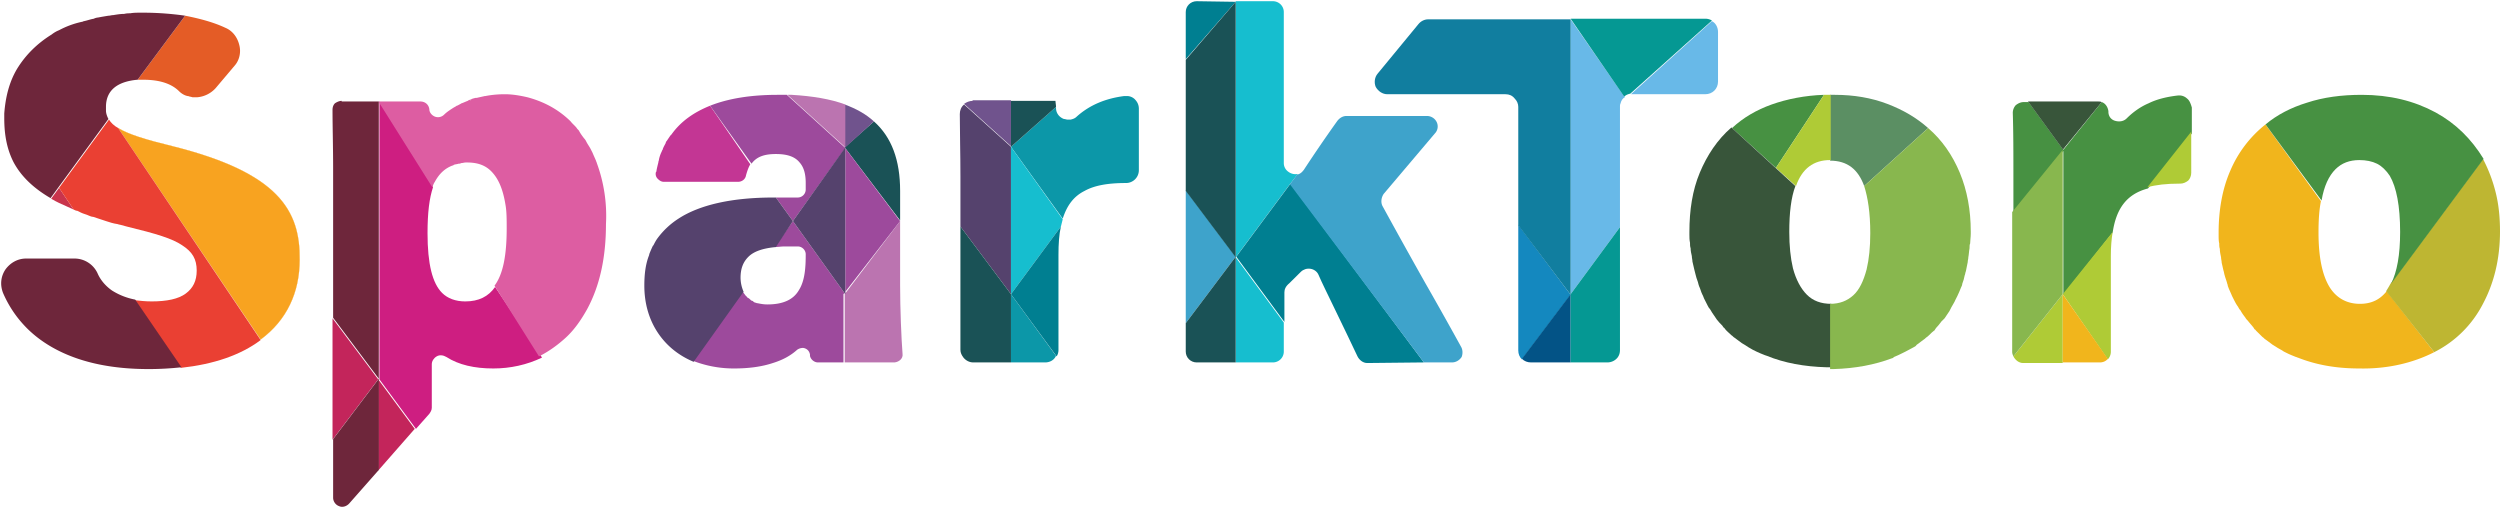 <svg xmlns="http://www.w3.org/2000/svg" width="240" height="49" fill="none"><g clip-path="url(#a)"><path fill="#C9344C" d="m7.074 20.122-1.403-2.088-.76 1.044c.292.174.526.29.76.406.41.174.877.406 1.403.638Z"/><path fill="#F8A320" stroke="#F8A320" stroke-miterlimit="10" stroke-width=".02" d="M16.546 14.033c-2.63-.638-4.268-1.16-5.203-1.74l13.68 20.296c2.515-1.855 3.742-4.523 3.742-7.654.059-4.697-1.987-8.35-12.219-10.902Z"/><path fill="#E45C26" d="M22.978 4.35c-.176-.755-.644-1.393-1.345-1.683-1.111-.521-2.397-.87-3.859-1.16l-4.56 6.147h.526c1.52 0 2.69.348 3.45 1.102.233.232.526.406.818.464h.059c.116.058.233.058.409.116h.467a2.68 2.68 0 0 0 1.754-.87l1.813-2.145c.468-.522.643-1.276.468-1.972Z"/><path fill="#EA4033" d="M11.342 12.293c-.41-.231-.702-.521-.877-.811l-4.794 6.552 1.403 2.088c.117.058.234.116.35.116l.352.174c.234.116.526.174.76.29.117.058.292.116.409.116.292.116.585.174.877.29.117.058.234.058.35.116.351.116.702.232 1.112.29.058 0 .116.058.233.058.234.058.41.116.644.174 2.864.696 4.384 1.16 5.32 1.797.994.638 1.403 1.334 1.403 2.436 0 .986-.35 1.681-1.052 2.203-.702.522-1.813.754-3.274.754-.585 0-1.111-.058-1.637-.116l4.443 6.495c3.157-.348 5.73-1.218 7.659-2.668L11.342 12.294Z"/><path fill="#C3255B" d="M31.922 30.56v11.655l4.385-5.798-4.385-5.857Z"/><path fill="#CE1E81" d="M47.532 27.544c-.643.928-1.578 1.392-2.865 1.392-.935 0-1.695-.29-2.221-.812-.936-.927-1.403-2.783-1.403-5.74 0-1.972.175-3.364.526-4.408l-.117-.232-5.028-8.002V36.417l3.508 4.755 1.286-1.45c.117-.174.234-.348.234-.58v-4.175c0-.29.175-.58.468-.754.292-.174.643-.116.935.058 1.17.754 2.69 1.102 4.502 1.102 1.637 0 3.215-.348 4.677-1.044l-4.502-6.785Z"/><path fill="#DD5DA2" d="M57.296 15.657c0-.058-.059-.116-.059-.174-.117-.29-.233-.522-.35-.812l-.176-.348c-.117-.232-.292-.464-.41-.696-.058-.116-.116-.232-.233-.348-.175-.232-.35-.464-.468-.696-.058-.116-.175-.174-.233-.29-.176-.231-.41-.405-.585-.637l-.117-.116c-1.17-1.102-2.514-1.798-4.034-2.204-.76-.174-1.462-.29-2.163-.29-.644 0-1.287.058-1.871.174h-.059c-.234.058-.526.116-.76.174h-.117c-.234.058-.468.116-.643.232-.058 0-.058 0-.117.058-.175.058-.41.174-.585.232-.058 0-.058.058-.116.058-.176.116-.351.174-.527.29-.058 0-.058.058-.117.058-.35.232-.643.406-.935.696a.821.821 0 0 1-.877.174c-.292-.116-.526-.406-.526-.696-.059-.464-.41-.754-.877-.754h-3.976V9.8l5.028 8.002.117.174c.059-.174.117-.348.234-.522.41-.753.935-1.275 1.696-1.565.058 0 .058 0 .117-.058.116-.058.292-.058.467-.116.059 0 .176 0 .234-.058.175 0 .292-.058.468-.058h.117c1.052 0 1.812.29 2.397.928.643.695 1.052 1.681 1.286 3.131.117.638.117 1.45.117 2.261 0 2.61-.35 4.408-1.17 5.51l4.269 6.784c.935-.464 1.812-1.102 2.572-1.798.819-.753 1.462-1.681 2.046-2.725 1.228-2.262 1.813-4.987 1.813-8.176a14.694 14.694 0 0 0-.877-5.857ZM46.07 9.337c-.059 0-.117 0-.176.057 0 0 .117 0 .175-.058Zm-.76.231c-.059 0-.117.058-.176.058 0-.058.117-.058.175-.058Zm-1.462.58c-.059 0-.059.058-.117.058.058 0 .117-.058.117-.058Z"/><path fill="#C3255B" d="M36.307 36.416v8.757l3.508-4.002-3.508-4.755Z"/><path fill="#6E263B" d="M12.979 28.762a6.345 6.345 0 0 1-2.222-.87c-.584-.406-1.11-.985-1.403-1.681a2.444 2.444 0 0 0-2.222-1.392H2.514c-.819 0-1.52.406-1.988 1.044-.468.696-.526 1.507-.234 2.261a10.841 10.841 0 0 0 2.105 3.19c.877.928 1.988 1.74 3.274 2.377 2.338 1.16 5.203 1.74 8.594 1.74 1.053 0 2.105-.058 3.157-.174l-4.443-6.495ZM13.798 1.218h-.293c-.35 0-.701 0-.994.058-.175 0-.35 0-.584.058-.351 0-.702.058-1.053.116-.175 0-.292.058-.467.058-.351.058-.702.116-.994.174a1.09 1.09 0 0 0-.41.116c-.35.058-.643.174-.935.232-.058 0-.117.058-.175.058a8.373 8.373 0 0 0-2.222.811 2.77 2.77 0 0 0-.702.406c-1.403.87-2.514 1.972-3.332 3.306C.877 7.886.527 9.336.409 10.9v.465c0 1.681.293 3.015.877 4.175.702 1.334 1.871 2.493 3.567 3.48l.76-1.045 4.794-6.552c-.117-.232-.234-.522-.234-.812v-.348c0-1.566 1.052-2.436 3.04-2.61l4.56-6.146a28.446 28.446 0 0 0-3.975-.29ZM32.799 9.684c-.234 0-.468.116-.643.232-.176.174-.234.406-.234.638 0 1.566.058 3.595.058 5.567v14.381l4.385 5.857-4.385 5.798v5.625c0 .348.234.696.585.812a.64.64 0 0 0 .292.058c.234 0 .468-.116.643-.29l2.865-3.247V9.742H32.8v-.058Z"/><path fill="#1A5256" d="m83.898 11.656-2.806 2.493 5.32 7.017v-2.842c0-2.957-.818-5.16-2.514-6.668Z"/><path fill="#70538D" d="M83.898 11.656c-.76-.696-1.695-1.218-2.806-1.624v4.175l2.806-2.551Z"/><path fill="#C33694" d="M68.17 10.148c-1.578.638-2.806 1.508-3.683 2.725-.058.058-.058.116-.117.116l-.35.522a.438.438 0 0 0-.117.232c-.117.232-.234.406-.293.638-.058.058-.058.116-.117.232a3.249 3.249 0 0 0-.233.696c0 .116-.059.174-.059.29-.058.232-.117.464-.175.754 0 .058 0 .116-.059.174a.65.65 0 0 0 .176.637c.175.174.35.29.584.29h7.133c.35 0 .702-.232.76-.637.117-.406.234-.754.41-1.044l-3.86-5.625Z"/><path fill="#BB74B0" d="M86.645 33.981c-.117-1.508-.234-4.35-.234-6.61v-6.147l-5.32 7.016v6.553h4.794c.468-.058.819-.406.76-.812ZM81.15 10.032c-1.403-.522-3.157-.812-5.145-.928H75.596l5.554 5.045v-4.117Z"/><path fill="#9D4A9C" d="m86.411 21.224-5.32-7.075-5.554-5.045h-.877c-2.573 0-4.736.348-6.49 1.044l3.976 5.567c.468-.638 1.17-.928 2.338-.928 1.053 0 1.813.232 2.28.812.41.464.585 1.102.585 1.971v.638a.77.77 0 0 1-.76.754h-2.105l1.637 2.262-1.754 2.493c.293 0 .643-.058.936-.058h1.286c.41 0 .76.348.76.754 0 1.16-.058 2.494-.643 3.421-.526.928-1.52 1.392-3.04 1.392-.35 0-.643-.058-.936-.116h-.058c-.117-.058-.234-.058-.292-.116 0 0-.059 0-.059-.058-.058-.058-.175-.058-.234-.116l-.058-.058c-.059-.058-.117-.116-.234-.174 0 0-.058 0-.058-.058l-.176-.174c-.117-.174-.234-.29-.292-.464l-4.794 6.727c1.169.464 2.514.754 3.975.754 1.462 0 2.69-.174 3.742-.522.936-.29 1.696-.696 2.339-1.276a.994.994 0 0 1 .584-.174c.351.058.585.29.643.638v.116c.059.348.41.638.76.638h2.456V28.24l5.437-7.016ZM81.15 28.24l-5.028-7.016 5.028-7.017V28.24Z"/><path fill="#0C97A8" d="M108.921 9.51a1.083 1.083 0 0 0-.701-.29h-.293c-1.812.232-3.332.87-4.56 1.972-.175.174-.351.232-.585.29h-.292c-.117 0-.234-.058-.351-.058-.468-.174-.76-.58-.76-1.044v-.116l-4.326 3.827 4.969 6.9c.41-1.275 1.053-2.145 2.105-2.667.935-.522 2.222-.754 3.976-.754a1.23 1.23 0 0 0 1.227-1.217v-5.915c0-.406-.175-.696-.409-.928ZM97.053 28.24v6.553h3.274c.468 0 .877-.232 1.052-.638l-4.326-5.915Z"/><path fill="#70538D" d="M93.37 9.684c-.293 0-.585.116-.82.29l4.503 4.06V9.625h-3.684v.058Z"/><path fill="#55426D" d="m97.053 14.091-4.502-4.059c-.293.232-.41.58-.41.928 0 1.74.06 3.769.06 5.973v4.813l4.852 6.494V14.091Z"/><path fill="#16BECF" d="M97.053 14.091v14.15l4.794-6.495.175-.696-4.97-6.959ZM124.589 16.7c-.292.059-.643 0-.935-.231a1.011 1.011 0 0 1-.409-.812V1.16c0-.58-.468-1.044-1.053-1.044h-3.566v34.677h3.566c.585 0 1.053-.464 1.053-1.044v-2.783l-4.619-6.263 5.203-7.017.76-.985Z"/><path fill="#007F91" d="m101.847 21.746-4.794 6.494 4.385 5.973c.117-.174.175-.406.175-.58v-9.162c0-1.044.058-1.971.234-2.725ZM136.692 34.793l-12.804-17.165-5.203 7.017 4.618 6.263v-2.842c0-.29.117-.58.468-.87l1.111-1.101c.234-.232.585-.348.935-.29.351.058.643.29.76.58.351.811.877 1.855 1.404 2.957.935 1.914 1.87 3.885 2.338 4.871.176.348.526.638.936.638l5.437-.058ZM118.626.174c0-.058 0-.058 0 0l-3.742-.058c-.584 0-1.052.464-1.052 1.044v4.523l4.794-5.509Z"/><path fill="#3EA3CB" d="M140.259 33.285a419.605 419.605 0 0 0-3.45-6.146 672.76 672.76 0 0 1-4.092-7.365c-.176-.348-.117-.812.117-1.16l4.911-5.799a.968.968 0 0 0 .175-1.101 1.041 1.041 0 0 0-.935-.58h-7.718c-.35 0-.643.174-.877.464a139.583 139.583 0 0 0-3.215 4.697c-.176.232-.351.406-.643.464l-.702.927 12.862 17.107h2.69c.351 0 .701-.174.935-.522.117-.29.117-.696-.058-.986ZM118.626 24.645l-4.794-6.379v12.758l4.794-6.379Z"/><path fill="#1A5256" d="M101.321 9.684h-4.268v4.407l4.326-3.827c0-.232-.058-.406-.058-.58ZM97.053 28.24 92.2 21.746v11.83c0 .29.117.521.293.753.233.29.584.464.935.464h3.625V28.24ZM118.626.174l-4.794 5.567v12.583l4.794 6.379V.174Z"/><path fill="#1A5256" d="m118.626 24.645-4.794 6.379v2.725c0 .58.468 1.044 1.052 1.044h3.742V24.645Z"/><path fill="#1488BF" d="M145.754 21.572v12.061c0 .348.117.638.351.87l4.677-6.205-5.028-6.726Z"/><path fill="#035386" d="M146.105 34.445c.234.232.527.348.877.348h3.801V28.24l-4.678 6.205Z"/><path fill="#68B9E8" d="M150.781 1.856V28.24l4.736-6.436V10.205c0-.116 0-.174.058-.29.059-.232.176-.464.41-.58l-5.204-7.48ZM164.345 2.03l-7.776 7.016h7.133c.702 0 1.228-.522 1.228-1.218V3.073c0-.464-.234-.87-.585-1.043Z"/><path fill="#117E9F" d="M150.782 1.856h-13.681c-.351 0-.701.174-.935.464l-3.917 4.755c-.293.347-.351.87-.176 1.275.234.406.643.696 1.111.696h11.342c.351 0 .643.116.877.406.234.232.351.522.351.812V21.63l5.028 6.668V1.856Z"/><path fill="#059893" d="M164.345 1.972a1.184 1.184 0 0 0-.643-.174h-12.921l5.145 7.48c.176-.174.351-.232.585-.29l7.834-7.016ZM155.517 21.804l-4.736 6.436v6.553h3.508c.409 0 .76-.174.994-.464.175-.232.234-.464.234-.754V21.804Z"/><path fill="#479142" d="M175.104 9.104c-1.813.058-3.567.406-5.028.928-1.462.522-2.748 1.276-3.801 2.261l4.21 3.828 4.619-7.017Z"/><path fill="#5B8F63" d="M185.1 12.293c-1.11-.985-2.397-1.74-3.917-2.319-1.52-.58-3.215-.87-5.028-.87H175.688v6.32c1.637 0 2.689.813 3.274 2.436l6.138-5.566Z"/><path fill="#479142" d="M209.949 9.452a1.085 1.085 0 0 0-.702-.29h-.117c-1.052.116-2.046.348-2.865.754-.818.348-1.52.87-2.104 1.45-.293.29-.702.348-1.111.232-.41-.116-.643-.464-.643-.87v-.058c-.059-.406-.293-.754-.644-.87l-3.683 4.581-3.332-4.581h-.468c-.292 0-.526.116-.76.29a1.095 1.095 0 0 0-.292.754c.058 1.797.058 3.885.058 6.147v3.42l4.794-5.914v13.801l4.736-5.973c.351-2.377 1.403-3.71 3.391-4.233l4.209-5.277v-2.493c-.117-.406-.234-.696-.467-.87Z"/><path fill="#AFCB36" d="m175.104 9.104-4.619 7.017 1.93 1.74c.584-1.682 1.695-2.494 3.274-2.494h.058V9.104h-.643ZM206.149 17.976c.819-.232 1.813-.348 3.099-.348h.059c.292 0 .526-.116.76-.29.175-.174.292-.463.292-.753V12.64l-4.21 5.335ZM198.023 28.24l-4.736 5.973c.176.348.526.638.936.638h3.8v-6.61l4.326 6.262c.176-.174.293-.464.293-.696V24.53c0-.812.058-1.566.175-2.262l-4.794 5.973Z"/><path fill="#38553A" d="M173.466 28.298c-.584-.58-1.052-1.45-1.344-2.551-.234-.986-.351-2.146-.351-3.48 0-1.855.175-3.305.585-4.407l-6.139-5.624c-1.345 1.16-2.339 2.667-3.04 4.349-.702 1.681-.994 3.595-.994 5.682v.233c0 .29 0 .521.058.811 0 .174 0 .348.059.522 0 .232.058.522.116.754 0 .174.059.348.059.522.058.232.117.522.175.754.059.174.059.29.117.464.059.232.117.464.234.754 0 .058.059.174.059.232 0 .058.058.116.058.174.117.231.175.521.292.753.059.116.117.232.176.406l.351.696c.058.116.117.232.233.348.117.232.293.464.41.638.058.116.175.232.234.348.175.232.35.406.526.58.058.058.058.116.117.174.058.058.117.058.117.116.175.232.409.406.643.638.117.058.175.174.292.232l.702.521c.117.058.175.116.292.174.234.174.468.29.76.464l.351.174c.234.116.526.232.818.348.059 0 .117.058.176.058 1.695.696 3.625 1.044 5.729 1.102h.468v-6.089c-.994 0-1.754-.29-2.339-.87ZM201.764 9.8c-.117-.058-.234-.058-.351-.058h-6.724l3.333 4.581v.058l3.742-4.58Z"/><path fill="#88B74E" d="M186.679 30.56c.175-.232.292-.464.468-.696l.175-.348c.117-.232.292-.464.409-.754l.176-.348c.117-.232.234-.522.351-.812.058-.116.116-.232.116-.348.117-.29.176-.521.234-.811.059-.116.059-.29.117-.406l.176-.87c0-.174.058-.29.058-.464.059-.29.059-.58.117-.87 0-.174 0-.348.059-.464 0-.29.058-.58.058-.928v-.232c0-2.03-.351-3.943-1.052-5.624-.702-1.682-1.696-3.132-3.041-4.292l-6.138 5.567c.35 1.102.584 2.552.584 4.523 0 1.334-.117 2.494-.351 3.48-.292 1.102-.701 1.971-1.286 2.493-.584.522-1.286.812-2.221.812v6.263h.35c2.047-.058 3.917-.406 5.613-1.044.058 0 .117-.058.175-.116.293-.116.527-.232.76-.348l.351-.174c.234-.116.526-.29.76-.406.117-.058.234-.116.293-.232l.701-.522c.117-.058.176-.174.292-.232.234-.174.41-.406.644-.58.058-.058.117-.058.117-.116.058-.058.058-.116.116-.174.176-.173.351-.405.527-.637l.292-.29ZM198.022 14.381l-4.853 5.973v13.453c0 .116.058.29.117.406l4.736-5.973V14.381Z"/><path fill="#F1B51C" d="M198.021 28.24v6.553h3.567c.292 0 .585-.116.76-.348l-4.327-6.205ZM233.685 33.807l-4.56-5.857c-.643.812-1.462 1.218-2.573 1.218-1.286 0-2.28-.58-2.923-1.624-.702-1.16-1.052-2.899-1.052-5.219 0-1.16.058-2.145.233-3.015l-5.32-7.364a11.266 11.266 0 0 0-3.391 4.465c-.76 1.74-1.111 3.769-1.111 5.914v.232c0 .29 0 .58.059.812 0 .174 0 .348.058.522 0 .29.059.522.117.812 0 .174.059.348.059.522.058.232.117.522.175.754.058.174.058.29.117.464.058.232.175.521.234.753 0 .058.058.116.058.232 0 .058.059.116.059.174.117.29.234.522.351.812l.175.348c.117.232.234.464.409.696.059.116.117.232.234.348.117.232.292.464.468.696.058.116.175.232.234.29.175.232.35.406.526.638.058.058.058.116.117.174.058.058.117.058.117.116l.643.637c.117.058.175.174.292.232l.702.522c.117.058.175.116.292.174.234.174.526.29.76.464l.351.174c.234.116.526.232.818.348.059 0 .117.058.176.058 1.754.696 3.683 1.044 5.905 1.044 2.689.058 5.145-.522 7.191-1.566Z"/><path fill="#BEB632" d="m229.067 27.95 4.619 5.857a10.596 10.596 0 0 0 4.677-4.639c1.053-1.972 1.637-4.291 1.637-6.959 0-1.275-.117-2.551-.409-3.71a14.328 14.328 0 0 0-1.228-3.248l-8.886 12.003s-.117.232-.41.696Z"/><path fill="#479142" d="M233.803 10.786c-2.046-1.102-4.385-1.682-7.074-1.682-1.93 0-3.684.232-5.262.754-1.52.464-2.865 1.16-3.976 2.087l5.379 7.307c.234-1.392.702-2.377 1.345-3.015.584-.58 1.344-.87 2.28-.87.643 0 1.228.116 1.695.348.468.232.877.638 1.228 1.16.643 1.101.994 2.899.994 5.392 0 2.204-.292 3.828-.877 4.987l8.887-12.003c-1.17-1.914-2.69-3.421-4.619-4.465Z"/><path fill="#55426D" d="m76.121 21.224-1.637-2.262h-.234c-3.975 0-7.074.696-9.12 2.03a7.602 7.602 0 0 0-1.988 1.855c-.176.232-.293.464-.41.696l-.058.058a11.27 11.27 0 0 0-.35.812v.058c-.352.87-.468 1.856-.468 2.957 0 1.624.409 3.132 1.227 4.408.819 1.275 1.988 2.261 3.508 2.899l4.794-6.727a3.416 3.416 0 0 1-.292-1.333c0-.87.234-1.508.76-2.03.526-.522 1.403-.812 2.631-.928l1.637-2.493 5.028 7.016V14.15l-5.028 7.074Z"/></g><defs><clipPath id="a"><path fill="#fff" d="M0 0h240v49H0z"/></clipPath></defs></svg>